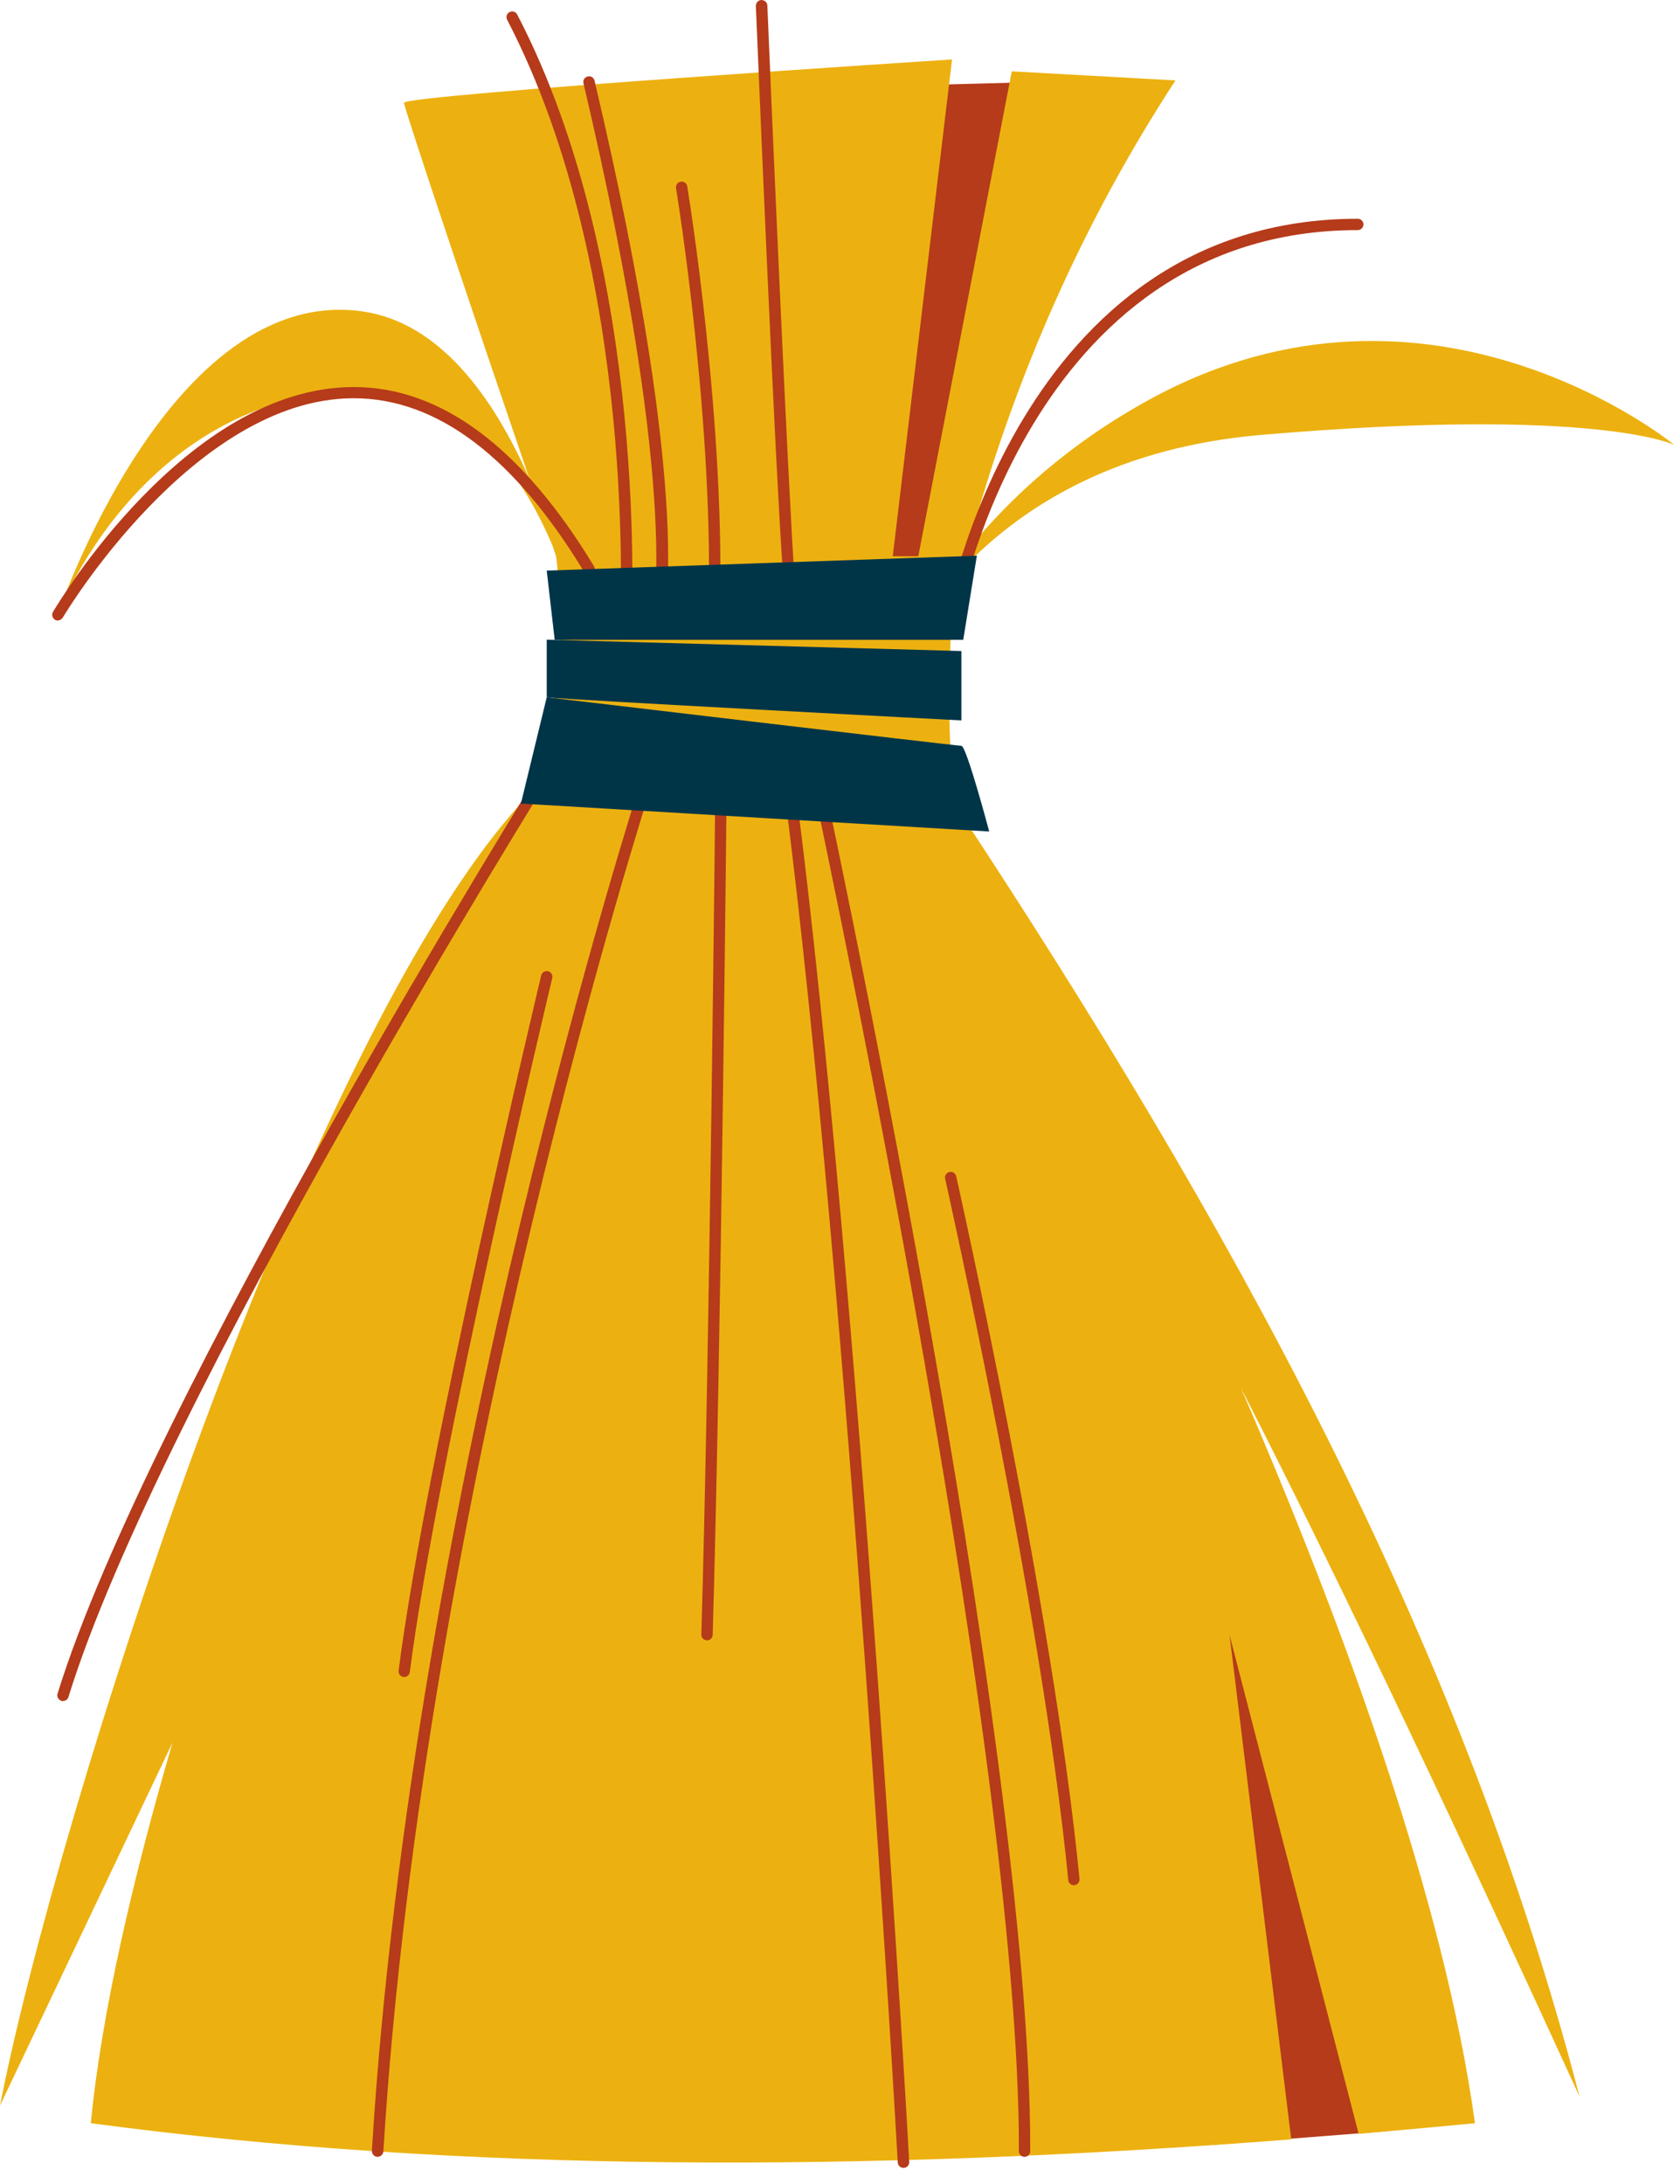 <?xml version="1.0" encoding="UTF-8"?> <svg xmlns="http://www.w3.org/2000/svg" width="90" height="117" viewBox="0 0 90 117" fill="none"><path d="M55.99 4.387C55.701 4.387 47.311 4.615 47.311 4.615C47.311 4.615 45.586 31.808 45.928 31.808C46.27 31.808 50.936 32.325 50.936 32.325L55.99 4.387Z" fill="#B53B1A"></path><path d="M64.67 114.923L74.368 114.163C74.368 114.163 65.582 82.608 64.67 80.707C63.758 78.815 59.594 88.27 59.594 88.27L64.67 114.923Z" fill="#B53B1A"></path><path d="M51.504 43.601C50.554 42.712 50.706 30.833 51.55 30.483C54.947 26.926 60.023 23.939 67.616 23.294C85.49 21.766 89.693 23.833 89.693 23.833C89.693 23.833 76.698 13.147 61.612 21.386C57.379 23.696 54.194 26.562 51.808 29.495C54.339 20.117 58.108 11.764 62.972 4.308L54.202 3.822L49.194 29.799H47.826L51.002 3.184C51.002 3.184 21.644 5.076 21.644 5.509C21.644 5.813 25.794 18.133 28.363 25.649C26.387 21.166 23.521 17.297 19.463 16.689C9.097 15.154 3.086 32.938 3.086 32.938C3.086 32.938 7.395 21.34 19.076 20.915C24.426 20.717 27.641 24.677 29.563 29.146C29.647 29.374 29.723 29.594 29.791 29.799C30.407 34.891 29.571 38.608 28.515 42.393C16.484 54.69 2.972 97.539 0 112.8L9.241 93.351C7.075 100.792 5.434 107.898 4.864 113.743C24.715 116.395 46.351 116.38 69.174 114.609L65.868 87.583L72.784 114.313C72.784 114.313 76.933 113.948 79.016 113.743C77.382 101.886 72.031 87.203 66.476 74.344C72.381 85.896 78.476 98.915 84.617 112.314C78.141 87.393 65.647 65.14 51.489 43.616L51.504 43.601Z" fill="#ECB110"></path><path d="M37.875 87.871H37.867C37.7 87.871 37.563 87.727 37.571 87.559C38.019 72.595 38.323 42.21 38.323 41.906C38.323 41.738 38.46 41.602 38.627 41.602C38.794 41.602 38.931 41.738 38.931 41.913C38.931 42.217 38.627 72.61 38.179 87.582C38.179 87.749 38.034 87.879 37.875 87.879V87.871Z" fill="#B53B1A"></path><path d="M54.886 115.546C54.719 115.546 54.582 115.41 54.582 115.242C54.658 93.346 43.403 41.354 43.289 40.83C43.251 40.662 43.357 40.503 43.525 40.465C43.692 40.427 43.851 40.533 43.889 40.7C44.003 41.225 55.266 93.278 55.19 115.242C55.19 115.41 55.053 115.546 54.886 115.546Z" fill="#B53B1A"></path><path d="M35.164 33.904C35.164 33.904 35.104 33.904 35.073 33.889C34.914 33.836 34.822 33.669 34.876 33.509C34.891 33.448 36.646 27.323 31.258 4.461C31.22 4.294 31.319 4.135 31.486 4.097C31.653 4.051 31.813 4.157 31.851 4.325C37.308 27.436 35.537 33.448 35.461 33.699C35.423 33.828 35.301 33.912 35.172 33.912L35.164 33.904Z" fill="#B53B1A"></path><path d="M50.934 33.562C50.934 33.562 50.904 33.562 50.881 33.562C50.714 33.531 50.599 33.379 50.63 33.212C50.668 32.999 54.468 11.719 72.738 11.719C72.905 11.719 73.042 11.856 73.042 12.023C73.042 12.19 72.905 12.327 72.738 12.327C54.985 12.327 51.268 33.098 51.23 33.311C51.208 33.463 51.078 33.569 50.926 33.569L50.934 33.562Z" fill="#B53B1A"></path><path d="M3.378 91.132C3.378 91.132 3.318 91.132 3.287 91.117C3.128 91.064 3.036 90.896 3.082 90.737C7.931 75.012 28.815 41.488 29.028 41.146C29.119 41.002 29.309 40.956 29.446 41.047C29.59 41.138 29.636 41.328 29.545 41.465C29.332 41.8 8.493 75.263 3.667 90.912C3.629 91.041 3.508 91.124 3.378 91.124V91.132Z" fill="#B53B1A"></path><path d="M20.226 115.543H20.211C20.044 115.535 19.915 115.391 19.922 115.216C22.073 79.952 34.218 42.187 34.339 41.807C34.392 41.647 34.567 41.556 34.727 41.609C34.886 41.662 34.977 41.837 34.924 41.997C34.803 42.377 22.689 80.066 20.538 115.254C20.53 115.414 20.393 115.543 20.234 115.543H20.226Z" fill="#B53B1A"></path><path d="M48.397 116.136C48.397 116.136 48.389 116.136 48.382 116.136C48.222 116.129 48.093 115.992 48.093 115.832C48.07 115.33 45.448 69.297 42.096 42.97C42.074 42.803 42.195 42.651 42.362 42.628C42.53 42.605 42.682 42.727 42.705 42.894C46.048 69.107 48.716 115.665 48.708 115.847C48.701 116.015 48.564 116.136 48.404 116.136H48.397Z" fill="#B53B1A"></path><path d="M57.533 100.998C57.381 100.998 57.245 100.877 57.229 100.725C55.831 86.338 50.686 63.386 50.633 63.15C50.595 62.983 50.701 62.823 50.861 62.785C51.028 62.747 51.188 62.853 51.225 63.013C51.279 63.241 56.431 86.231 57.83 100.656C57.845 100.824 57.723 100.976 57.556 100.991C57.549 100.991 57.533 100.991 57.526 100.991L57.533 100.998Z" fill="#B53B1A"></path><path d="M21.658 89.842C21.658 89.842 21.636 89.842 21.62 89.842C21.453 89.819 21.331 89.667 21.354 89.5C22.776 78.282 28.931 52.518 28.992 52.26C29.03 52.092 29.197 51.993 29.357 52.032C29.524 52.069 29.623 52.237 29.585 52.396C29.524 52.655 23.376 78.389 21.955 89.576C21.932 89.728 21.803 89.842 21.651 89.842H21.658Z" fill="#B53B1A"></path><path d="M38.245 33.562H38.23C38.063 33.562 37.933 33.41 37.933 33.242C38.329 23.005 36.239 10.214 36.216 10.085C36.185 9.918 36.299 9.758 36.467 9.735C36.634 9.705 36.793 9.819 36.816 9.986C36.839 10.115 38.944 22.967 38.541 33.273C38.541 33.44 38.397 33.569 38.237 33.569L38.245 33.562Z" fill="#B53B1A"></path><path d="M42.392 32.635C42.301 32.635 42.202 32.589 42.141 32.513C41.929 32.224 41.374 21.394 40.492 0.319C40.492 0.152 40.614 0.008 40.789 0C40.963 0.008 41.1 0.122 41.108 0.296C41.625 12.647 42.468 31.267 42.681 32.224C42.734 32.354 42.696 32.506 42.575 32.589C42.521 32.627 42.461 32.65 42.392 32.65V32.635Z" fill="#B53B1A"></path><path d="M33.513 33.906H33.498C33.331 33.898 33.201 33.754 33.209 33.579C33.217 33.389 34.243 14.655 27.167 1.058C27.091 0.906 27.144 0.724 27.296 0.648C27.448 0.572 27.631 0.625 27.707 0.777C34.866 14.525 33.832 33.427 33.817 33.617C33.809 33.776 33.673 33.906 33.513 33.906Z" fill="#B53B1A"></path><path d="M3.097 33.244C3.044 33.244 2.991 33.229 2.945 33.199C2.801 33.115 2.755 32.925 2.839 32.781C3.127 32.294 10.005 20.788 18.889 20.734H18.95C23.632 20.734 27.956 23.964 31.817 30.326C31.908 30.47 31.855 30.66 31.71 30.744C31.566 30.835 31.376 30.782 31.292 30.637C27.553 24.466 23.404 21.335 18.95 21.335H18.889C10.355 21.388 3.431 32.963 3.363 33.085C3.302 33.183 3.203 33.237 3.097 33.237V33.244Z" fill="#B53B1A"></path><path d="M27.906 43.048L52.993 44.545C52.993 44.545 51.777 39.962 51.504 39.955C51.23 39.955 29.289 37.355 29.289 37.355L27.906 43.048Z" fill="#003548"></path><path d="M29.289 37.355C30.201 37.477 51.503 38.594 51.503 38.594V34.877L29.289 34.27V37.355Z" fill="#003548"></path><path d="M29.715 34.276H51.602L52.332 29.77L29.289 30.568L29.715 34.276Z" fill="#003548"></path></svg> 